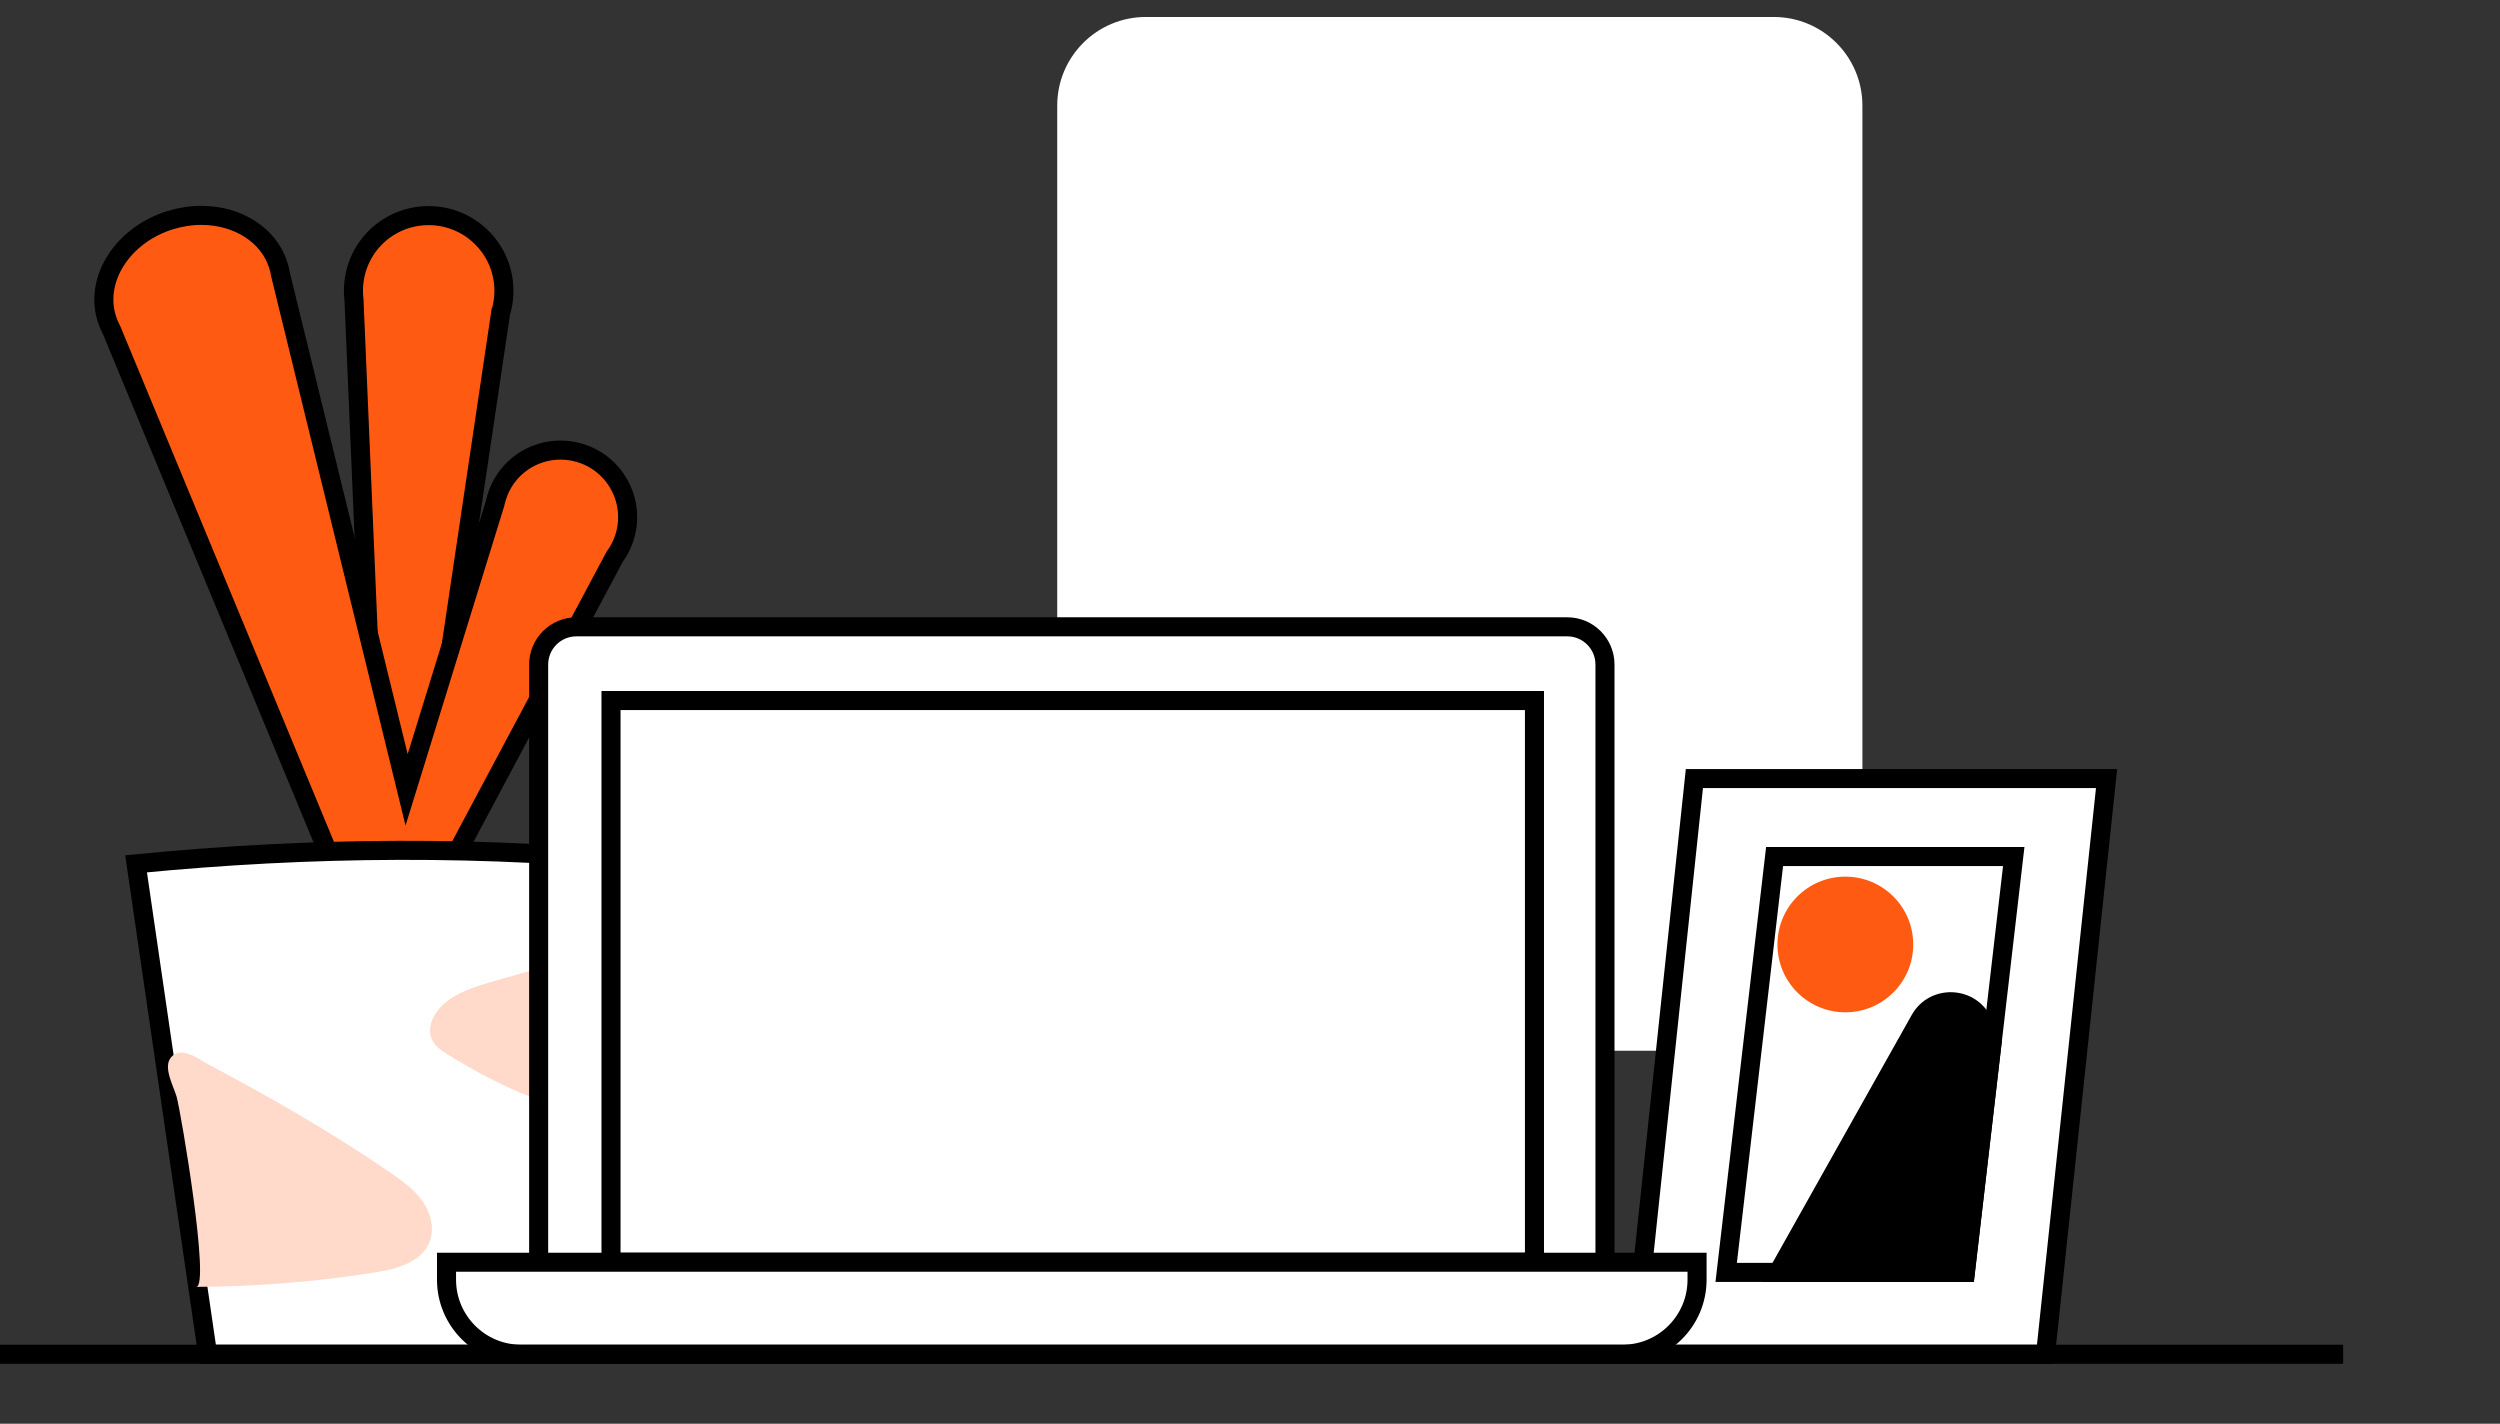 <svg xmlns="http://www.w3.org/2000/svg" fill="none" viewBox="0 0 223 127" height="127" width="223">
<rect x="0" y="0" width="223" height="127" fill="#333333" stroke="none"/>
<g clip-path="url(#clip0_6120_4585)">
<path fill="white" d="M158.216 1.514H102.215C97.847 1.514 94.305 5.052 94.305 9.417V85.823C94.305 90.188 97.847 93.726 102.215 93.726H158.216C162.584 93.726 166.126 90.188 166.126 85.823V9.417C166.126 5.052 162.584 1.514 158.216 1.514Z"></path>
<path stroke-miterlimit="10" stroke-width="1.7" stroke="black" fill="white" d="M182.461 120.802H145.695L151.14 69.448H187.906L182.461 120.802Z"></path>
<path stroke-miterlimit="10" stroke-width="1.7" stroke="black" fill="#FF5A12" d="M44.667 27.884L44.715 27.707C44.851 27.198 44.932 26.669 44.946 26.14C45.061 22.443 42.142 19.349 38.441 19.234C38.217 19.227 37.987 19.234 37.769 19.248C34.32 19.485 31.638 22.273 31.53 25.733V25.753C31.523 26.079 31.53 26.398 31.57 26.717L31.584 26.825V26.934L33.458 70.886L38.38 70.106L44.634 28.073L44.661 27.89L44.667 27.884Z" clip-rule="evenodd" fill-rule="evenodd"></path>
<path stroke-miterlimit="10" stroke-width="1.7" stroke="black" fill="#FF5A12" d="M54.743 49.82L54.818 49.677L54.913 49.541C55.184 49.155 55.408 48.734 55.578 48.293C56.773 45.227 55.252 41.761 52.183 40.56C51.484 40.288 50.751 40.146 50.011 40.146C47.533 40.146 45.346 41.638 44.443 43.945V43.952C44.335 44.223 44.253 44.501 44.185 44.786L44.165 44.881L44.138 44.976L39.168 61.067L36.269 70.456L33.933 60.911L25.025 24.503L25.005 24.421L24.991 24.333C24.95 24.102 24.896 23.872 24.821 23.648C23.993 20.995 21.236 19.211 17.964 19.211C17.034 19.211 16.097 19.354 15.18 19.639C10.964 20.948 8.424 24.882 9.517 28.403C9.619 28.729 9.748 29.048 9.905 29.346L9.959 29.455L10.006 29.57L31.842 82.267L36.941 83.21L37.66 81.866L38.38 80.523L38.733 80.503L38.625 80.062L39.113 79.146L54.75 49.806L54.743 49.82Z" clip-rule="evenodd" fill-rule="evenodd"></path>
<path stroke-miterlimit="10" stroke-width="1.7" stroke="black" fill="white" d="M53.033 120.802H18.521L12.139 77.053C27.626 75.534 43.358 75.364 59.422 77.053L53.04 120.802H53.033Z"></path>
<g style="mix-blend-mode:multiply">
<path fill="#FFDACA" d="M59.191 83.225C54.214 84.636 49.244 86.047 44.267 87.458C42.794 87.879 41.287 88.313 40.031 89.188C38.836 90.022 37.885 91.63 38.611 92.892C38.91 93.414 39.44 93.753 39.949 94.065C44.729 97.023 50.032 99.486 55.653 99.635C55.735 95.748 56.543 92.322 57.256 88.503C57.643 86.434 58.084 85.016 59.191 83.225Z"></path>
</g>
<g style="mix-blend-mode:multiply">
<path fill="#FFDACA" d="M34.794 104.58C35.86 105.313 36.94 106.086 37.687 107.144C38.433 108.202 38.793 109.62 38.304 110.814C37.564 112.612 35.351 113.202 33.423 113.507C28.161 114.342 22.831 114.769 17.501 114.79C18.771 114.79 16.143 99.207 15.756 97.837C15.491 96.894 14.5 95.178 15.267 94.302C16.184 93.251 17.684 94.465 18.581 94.94C21.174 96.324 23.754 97.735 26.294 99.221C29.186 100.91 32.031 102.687 34.794 104.58Z"></path>
</g>
<path fill="white" d="M48.048 112.584V59.277C48.048 57.418 49.555 55.912 51.416 55.912H139.796C141.656 55.912 143.164 57.418 143.164 59.277V112.584"></path>
<path stroke-miterlimit="10" stroke-width="1.7" stroke="black" d="M48.048 112.584V59.277C48.048 57.418 49.555 55.912 51.416 55.912H139.796C141.656 55.912 143.164 57.418 143.164 59.277V112.584"></path>
<path stroke-miterlimit="10" stroke-width="1.7" stroke="black" d="M136.874 62.488H54.502V112.586H136.874V62.488Z"></path>
<path stroke-miterlimit="10" stroke-width="1.7" stroke="black" fill="white" d="M144.723 120.799L46.484 120.799C42.811 120.799 39.83 117.821 39.83 114.151V112.591L151.377 112.591V114.151C151.377 117.821 148.396 120.799 144.723 120.799Z"></path>
<g style="mix-blend-mode:multiply">
<path stroke-width="1.7" stroke="black" d="M179.626 76.403L175.315 113.5H153.976L158.293 76.403H179.626Z"></path>
</g>
<path fill="#FF5A12" d="M164.605 90.298C167.95 90.298 170.661 87.589 170.661 84.247C170.661 80.905 167.95 78.196 164.605 78.196C161.26 78.196 158.548 80.905 158.548 84.247C158.548 87.589 161.26 90.298 164.605 90.298Z"></path>
<path fill="black" d="M178.563 92.872L177.646 90.85C176.295 87.872 172.126 87.689 170.524 90.538L157.155 114.342H176.064L178.563 92.865V92.872Z"></path>
<path stroke-miterlimit="10" stroke-width="1.7" stroke="black" d="M0 120.799H209.008"></path>
</g>
<defs>
<clipPath id="clip0_6120_4585">
<rect fill="white" height="127" width="223"></rect>
</clipPath>
</defs>
</svg>
